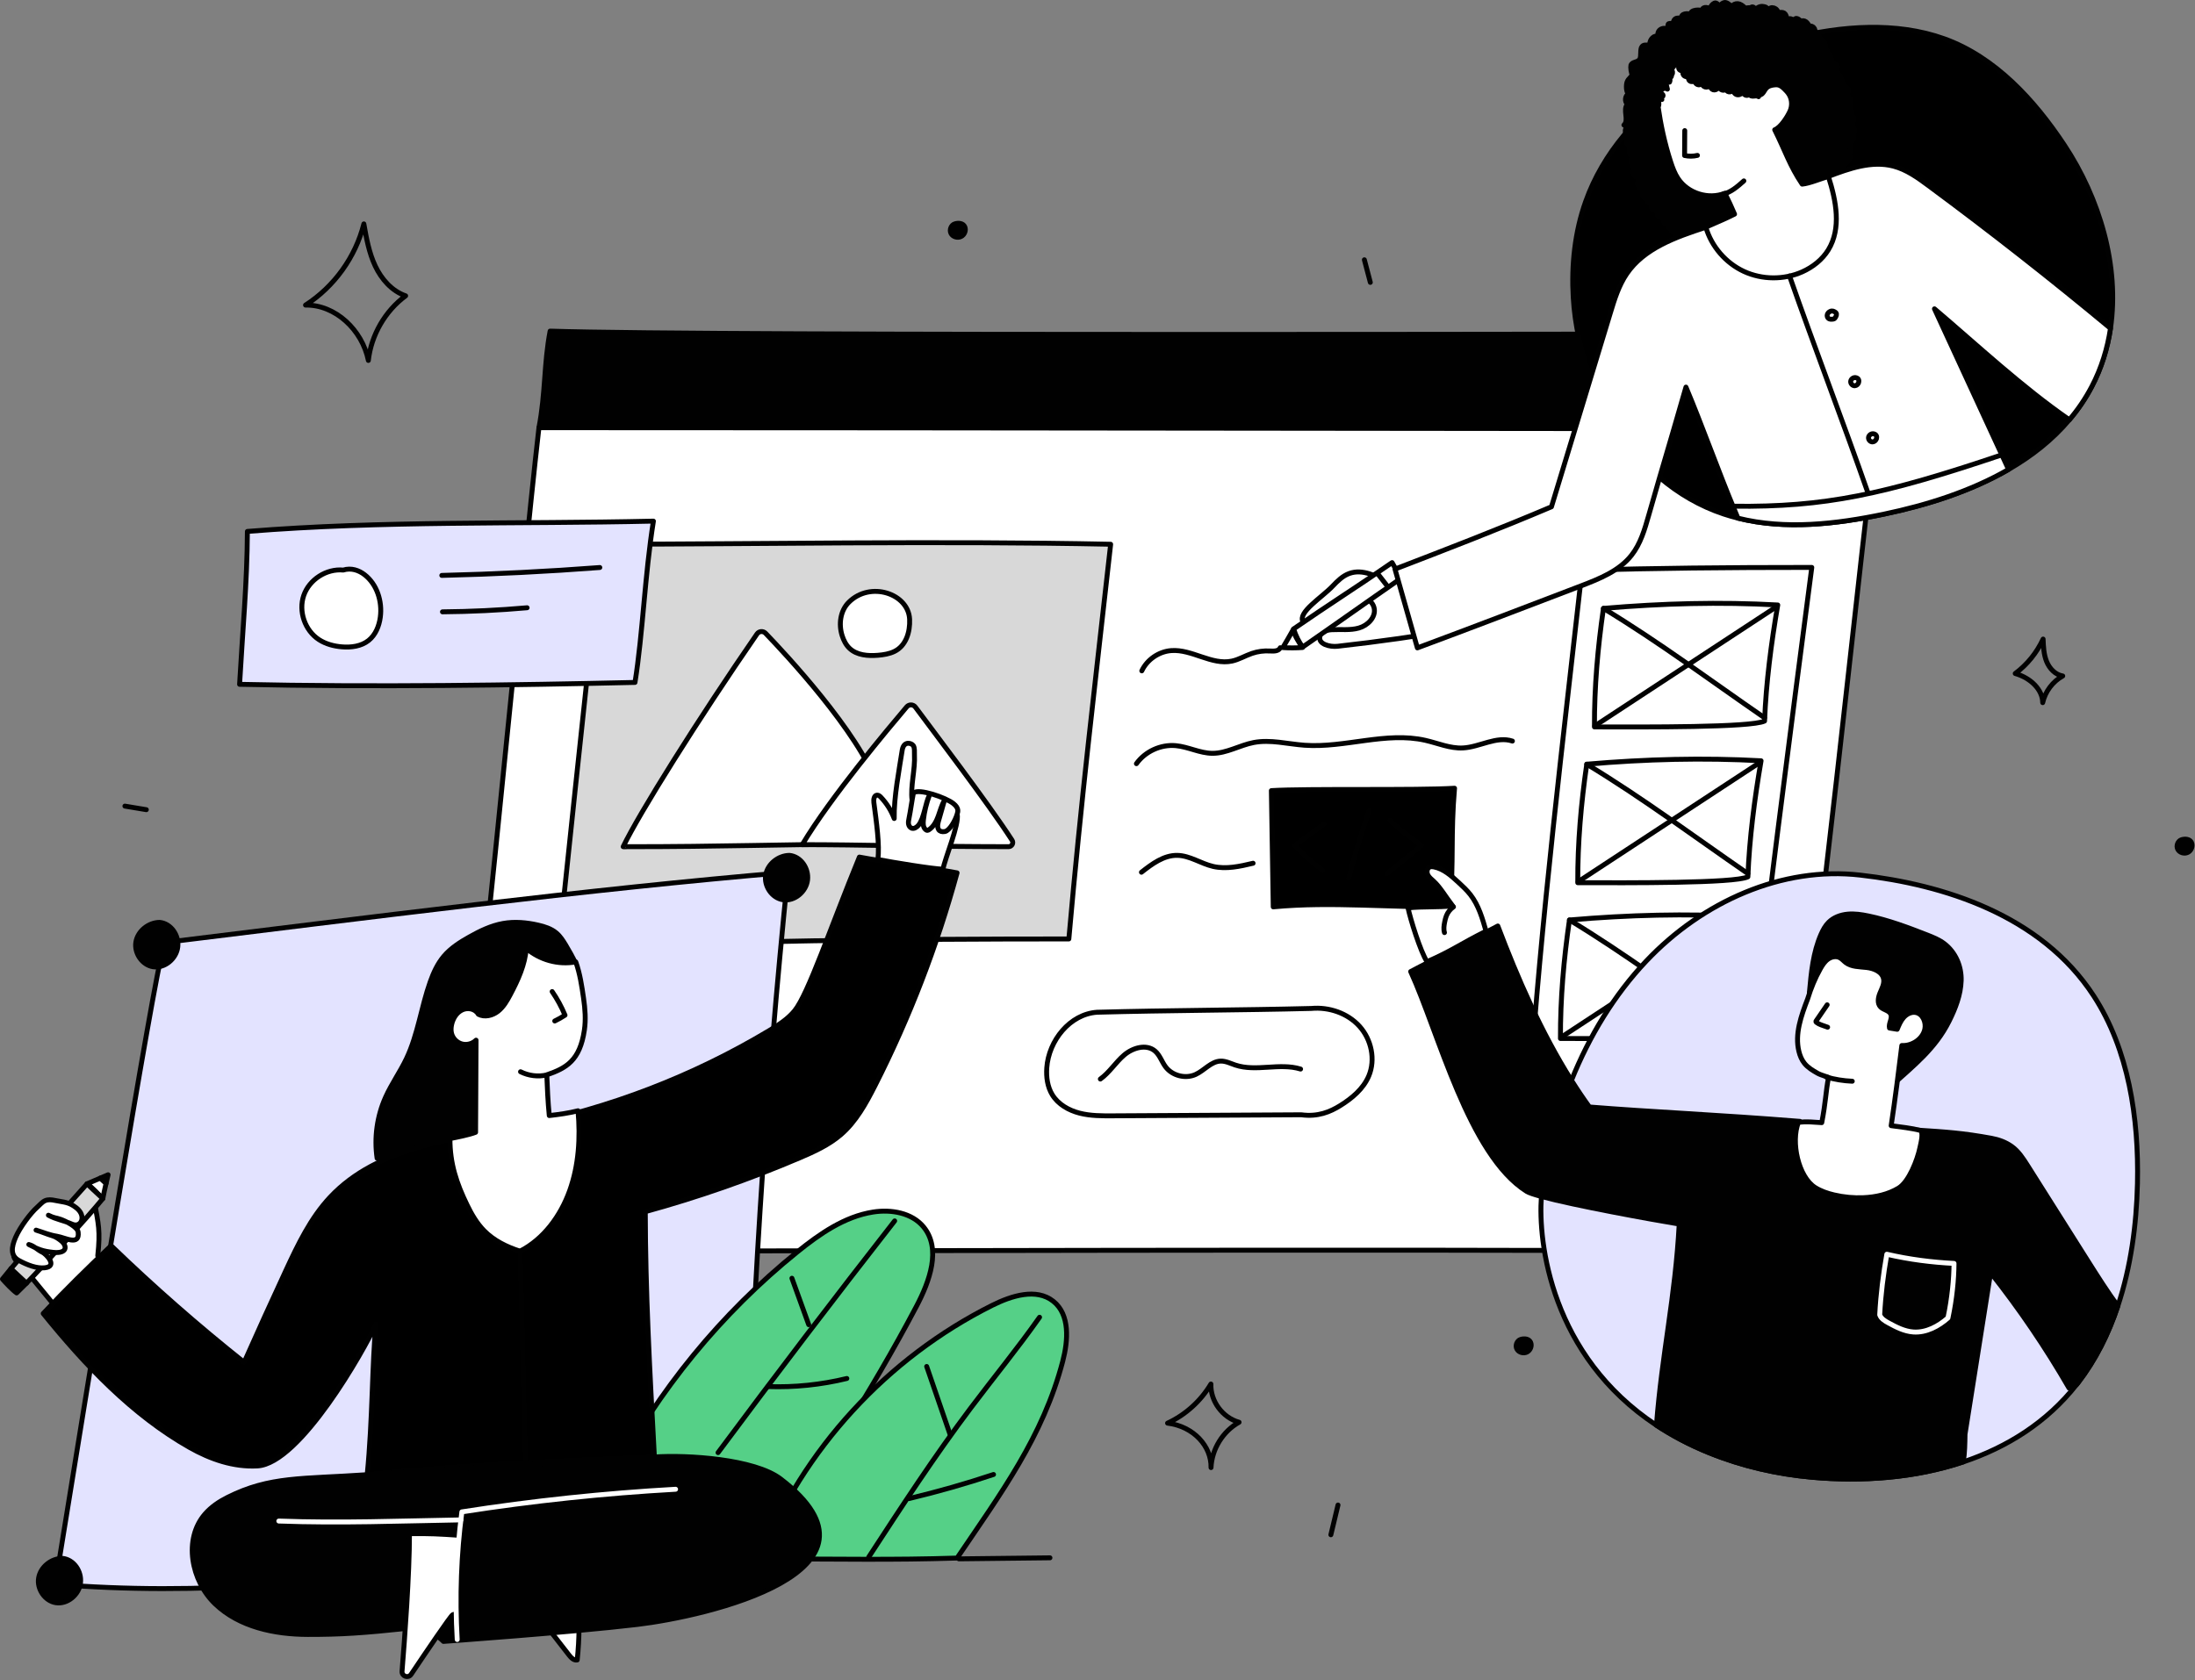 <svg width="670" height="513" viewBox="0 0 670 513" fill="none" xmlns="http://www.w3.org/2000/svg" style="width: 100%; height: 100%;">
<rect x="0" y="0" width="670" height="513" fill="#808080" stroke="none"/>
<g clip-path="url(#clip0_35_2483)">
<path d="M572.632 130.912C455.936 132.066 281.2 129.432 164.505 130.586C166.562 119.847 165.99 111.144 167.914 101.097C218.465 102.734 513.317 101.904 575.961 101.904C574.132 111.456 573.438 118.323 572.632 130.912Z" fill="#010101" stroke="#010101" stroke-width="1.5" stroke-linecap="round" stroke-linejoin="round"></path>
<path d="M164.505 130.587C298.031 130.587 477.2 130.913 572.632 130.913C560.156 239.287 553.993 306.303 541.275 382.02C403.801 381.325 274.82 382.022 137.344 382.02C143.525 345.222 159.135 177.229 164.504 130.588L164.505 130.587Z" fill="white" stroke="#010101" stroke-width="1.5" stroke-linecap="round" stroke-linejoin="round"></path>
<path d="M183.653 166.175C227.121 166.175 287.511 165.089 339.016 166.175C334.119 210.02 329.998 244.179 326.254 286.686C274.266 286.686 222.475 287.235 170.501 289.558C170.794 286.234 179.252 205.573 183.653 166.175Z" fill="#D8D8D8" stroke="#010101" stroke-width="1.5" stroke-linecap="round" stroke-linejoin="round"></path>
<path d="M267.859 239.771C261.993 223.418 239.592 199.492 233.673 193.352C232.928 192.579 231.673 192.682 231.064 193.566C213.039 219.7 195.052 248.448 190.219 258.519C190.183 258.594 191.355 258.52 191.439 258.52C219.938 258.535 240.293 257.789 258.98 257.789C259.724 257.789 260.471 257.574 261.123 257.216C261.837 256.825 262.394 256.197 262.815 255.501C266.299 249.748 269.359 243.953 267.859 239.771Z" fill="white" stroke="#010101" stroke-width="1.5" stroke-linecap="round" stroke-linejoin="round"></path>
<path d="M244.873 257.901C253.49 243.43 271.298 222.291 276.76 215.83C277.471 214.989 278.771 215.029 279.425 215.915C284.327 222.56 301.497 245.056 308.927 256.556C309.474 257.403 308.861 258.52 307.852 258.518C281.254 258.485 262.629 257.9 244.873 257.9V257.901Z" fill="white" stroke="#010101" stroke-width="1.5" stroke-linecap="round" stroke-linejoin="round"></path>
<path d="M259.067 183.905C256.483 186.489 255.944 190.588 257.052 194.071C257.511 195.513 258.21 196.913 259.308 197.955C261.538 200.072 264.935 200.328 267.999 200.073C269.732 199.929 271.486 199.649 273.047 198.883C276.551 197.163 277.829 192.969 277.651 189.069C277.294 181.258 265.67 177.303 259.067 183.906V183.905Z" fill="white" stroke="#010101" stroke-width="1.5" stroke-linecap="round" stroke-linejoin="round"></path>
<path d="M49.77 402.601C43.132 396.167 36.515 389.734 29.841 383.415C30.664 375.736 30.052 373.763 28.805 366.989C28.557 365.642 27.782 364.008 26.414 364.117C24.942 364.233 24.536 366.139 24.225 367.579C23.566 370.633 23.24 371.52 22.378 372.688C17.893 375.145 14.223 377.138 10.828 380.958C9.808 382.105 4.465 381.864 4.21 383.376C3.984 384.719 8.232 388.337 9.089 389.397C17.716 400.072 25.884 409.406 33.424 419.101C36.538 423.105 55.278 407.94 49.769 402.6L49.77 402.601Z" fill="white" stroke="#010101" stroke-width="1.5" stroke-linecap="round" stroke-linejoin="round"></path>
<path d="M32.381 361.31C31.779 360.795 31.194 360.261 30.626 359.708L26.568 361.45C28.572 362.929 29.557 364.222 31.393 365.965C31.607 364.741 32.025 362.855 32.381 361.31Z" fill="white" stroke="#010101" stroke-width="1.5" stroke-linecap="round" stroke-linejoin="round"></path>
<path d="M3.338 387.358C2.45 388.42 1.577 389.48 0.75 390.535C1.528 391.463 3.992 394.054 5.073 394.767C6.082 393.798 7.084 392.799 8.081 391.788C7.345 391.101 6.41 390.227 5.476 389.351L3.338 387.357V387.358Z" fill="#010101" stroke="#010101" stroke-width="1.5" stroke-linecap="round" stroke-linejoin="round"></path>
<path d="M8.085 391.785C12.77 387.039 27.275 371.042 31.394 365.965C29.974 364.72 26.569 361.45 26.569 361.45C22.386 366.283 7.598 382.269 3.342 387.355C3.986 387.957 4.731 388.654 5.477 389.352L8.086 391.785H8.085Z" fill="#D8D8D8" stroke="#010101" stroke-width="1.5" stroke-linecap="round" stroke-linejoin="round"></path>
<path d="M33 358.689L30.626 359.708C31.194 360.261 31.779 360.795 32.381 361.31C32.718 359.847 33 358.689 33 358.689Z" fill="#010101" stroke="#010101" stroke-width="1.5" stroke-linecap="round" stroke-linejoin="round"></path>
<path d="M4.771 377.771C6.103 374.697 9.382 370.312 11.368 368.592C12.124 367.937 12.82 367.027 13.75 366.606C14.683 366.184 15.734 366.305 16.715 366.512C19.588 367.119 20.954 366.938 23.317 368.796C26.523 371.317 24.73 374.931 22.116 373.811C18.833 372.405 17.367 372.438 14.778 371.042C16.677 371.999 16.949 371.735 18.563 372.312C20.177 372.888 23.662 374.631 23.854 376.2C24.382 380.51 19.914 377.88 17.396 377.462C14.883 377.044 13.449 376.335 11.005 375.594C13.057 376.221 14.038 376.724 16.09 377.351C17.004 377.63 17.967 378.288 18.72 378.912C20.563 380.441 20.555 382.842 16.216 382.377C13.223 382.056 11.802 381.564 8.797 379.983C10.594 380.483 11.285 381.578 12.987 382.371C13.984 382.835 17.81 386.647 13.651 387.093C11.217 387.354 8.359 386.267 5.782 384.865C3.112 383.413 3.474 380.763 4.771 377.769V377.771Z" fill="white" stroke="#010101" stroke-width="1.5" stroke-linecap="round" stroke-linejoin="round"></path>
<path d="M227.432 473.283C229.143 404.165 233.526 335.112 240.565 266.332C180.325 271.374 109.516 280.513 50.159 287.782C46.216 302.271 26.769 422.849 16.875 483.72C38.52 485.454 59.128 485.497 86.295 483.794C137.761 481.692 189.045 476.496 227.432 473.283Z" fill="#E3E3FF" stroke="#010101" stroke-width="1.5" stroke-linecap="round" stroke-linejoin="round"></path>
<path d="M175.763 294.172C174.79 292.227 173.74 290.322 172.615 288.461C171.82 287.146 170.969 285.831 169.791 284.844C168.24 283.545 166.242 282.915 164.27 282.463C160.77 281.661 157.117 281.325 153.581 281.952C149.916 282.602 146.509 284.256 143.264 286.08C140.401 287.689 137.572 289.487 135.456 291.998C133.558 294.251 132.317 296.983 131.328 299.758C128.577 307.476 127.589 315.809 124.076 323.211C122.162 327.244 119.535 330.914 117.703 334.985C115.09 340.792 114.177 347.352 115.106 353.652C121.013 353.269 126.92 352.887 132.827 352.504C136.229 352.284 139.68 352.054 142.896 350.924C146.112 349.794 149.119 347.63 150.489 344.509C151.537 342.121 151.543 339.428 151.642 336.823C151.81 332.429 152.294 328.053 152.777 323.683C153.172 320.113 153.59 316.461 155.171 313.236C159.35 304.717 170.428 301.349 175.764 294.173L175.763 294.172Z" fill="#010101" stroke="#010101" stroke-width="1.5" stroke-linecap="round" stroke-linejoin="round"></path>
<path d="M187.107 450.907C200.889 424.495 220.166 400.967 243.351 382.259C250.218 376.718 257.781 371.442 266.498 370.072C272.044 369.2 278.364 370.289 281.923 374.631C287.387 381.296 283.754 391.228 279.737 398.853C265.783 425.34 249.392 450.542 232.319 475.032C224.817 473.441 217.278 471.84 210.12 469.088C202.962 466.336 196.139 462.36 191.027 456.644C188.648 453.983 186.639 450.952 187.108 450.908L187.107 450.907Z" fill="#55D087" stroke="#010101" stroke-width="1.5" stroke-linecap="round" stroke-linejoin="round"></path>
<path d="M292.139 475.718C305.477 455.98 318.349 438.682 324.387 415.638C326.051 409.285 326.634 401.369 321.484 397.294C316.327 393.214 308.769 395.609 302.887 398.547C270.861 414.543 245.006 442.538 231.93 475.978C257.049 475.978 272.057 476.362 292.139 475.718Z" fill="#55D087" stroke="#010101" stroke-width="1.5" stroke-linecap="round" stroke-linejoin="round"></path>
<path d="M290.044 438.116C287.648 431.152 285.253 424.187 282.857 417.223Z" fill="#55D087"></path>
<path d="M290.044 438.116C287.648 431.152 285.253 424.187 282.857 417.223" stroke="#010101" stroke-width="1.5" stroke-linecap="round" stroke-linejoin="round"></path>
<path d="M277.477 457.554C286.176 455.483 294.783 453.029 303.266 450.202Z" fill="#55D087"></path>
<path d="M277.477 457.554C286.176 455.483 294.783 453.029 303.266 450.202" stroke="#010101" stroke-width="1.5" stroke-linecap="round" stroke-linejoin="round"></path>
<path d="M246.853 404.459C245.143 399.734 243.433 395.009 241.724 390.284Z" fill="#55D087"></path>
<path d="M246.853 404.459C245.143 399.734 243.433 395.009 241.724 390.284" stroke="#010101" stroke-width="1.5" stroke-linecap="round" stroke-linejoin="round"></path>
<path d="M234.436 423.362C242.517 423.64 250.634 422.805 258.49 420.891Z" fill="#55D087"></path>
<path d="M234.436 423.362C242.517 423.64 250.634 422.805 258.49 420.891" stroke="#010101" stroke-width="1.5" stroke-linecap="round" stroke-linejoin="round"></path>
<path d="M265.173 475.411C275.213 460.007 285.262 444.589 296.317 429.897C303.284 420.637 310.647 411.671 317.314 402.193" stroke="#010101" stroke-width="1.5" stroke-linecap="round" stroke-linejoin="round"></path>
<path d="M219.173 443.53C236.855 419.725 254.83 396.138 273.091 372.774" stroke="#010101" stroke-width="1.5" stroke-linecap="round" stroke-linejoin="round"></path>
<path d="M33.923 380.341C46.876 392.854 60.432 404.743 74.527 415.953C78.7 406.563 82.95 397.208 87.276 387.888C90.957 379.957 94.788 371.91 100.767 365.53C115.33 349.99 138.658 347.775 159.55 343.644C186.031 338.408 211.596 328.565 234.75 314.689C237.592 312.986 240.452 311.176 242.546 308.609C246.73 303.482 253.531 283.126 262.316 261.692C270.845 263.297 283.609 264.902 292.137 266.507C286.014 288.94 277.604 310.749 267.081 331.486C264.316 336.935 261.304 342.44 256.676 346.43C252.988 349.61 248.476 351.652 243.996 353.561C228.711 360.074 212.987 365.556 196.966 369.957C197.026 394.708 198.238 416.819 199.751 444.861C171.341 445.951 140.361 447.318 112.083 450.261C113.769 433.244 113.55 416.407 114.749 404.3C111.121 412.296 91.559 446.896 78.56 447.596C71.282 447.988 64.23 445.552 57.888 441.961C40.3 432.003 25.909 416.759 13.19 401.051C20.315 393.453 26.136 387.81 33.92 380.341H33.923Z" fill="#000000" stroke="#010101" stroke-width="1.5" stroke-linecap="round" stroke-linejoin="round"></path>
<path d="M533.241 331.68C538.692 283.249 546.715 221.574 553.029 173.248C525.747 173.248 506.137 173.476 482.905 174.083C477.504 222.498 470.089 283.086 466.872 333.307C487.755 333.498 511.895 333.037 533.241 331.681V331.68Z" fill="white" stroke="#010101" stroke-width="1.5" stroke-linecap="round" stroke-linejoin="round"></path>
<path d="M538.614 220.158C534.466 222.162 502.243 221.978 486.688 221.947C486.641 209.779 487.695 197.719 489.435 185.76C507.467 184.208 525.06 183.751 542.642 184.719C540.611 196.566 539.078 208.499 538.614 220.158Z" stroke="#010101" stroke-width="1.5" stroke-linecap="round" stroke-linejoin="round"></path>
<path d="M489.434 185.759C506.811 196.303 521.853 207.625 538.594 219.152" stroke="#010101" stroke-width="1.5" stroke-linecap="round" stroke-linejoin="round"></path>
<path d="M541.701 185.61C523.412 197.611 505.123 209.613 486.834 221.614" stroke="#010101" stroke-width="1.5" stroke-linecap="round" stroke-linejoin="round"></path>
<path d="M533.52 267.727C529.372 269.731 497.149 269.547 481.594 269.516C481.547 257.348 482.601 245.288 484.341 233.329C502.373 231.777 519.966 231.32 537.548 232.288C535.517 244.135 533.984 256.068 533.52 267.727Z" stroke="#010101" stroke-width="1.5" stroke-linecap="round" stroke-linejoin="round"></path>
<path d="M484.341 233.329C501.718 243.873 516.76 255.195 533.501 266.722" stroke="#010101" stroke-width="1.5" stroke-linecap="round" stroke-linejoin="round"></path>
<path d="M536.607 233.179C518.318 245.18 500.029 257.182 481.74 269.183" stroke="#010101" stroke-width="1.5" stroke-linecap="round" stroke-linejoin="round"></path>
<path d="M528.236 315.296C524.088 317.3 491.865 317.116 476.31 317.085C476.263 304.917 477.317 292.857 479.057 280.898C497.089 279.346 514.682 278.889 532.264 279.857C530.233 291.704 528.7 303.637 528.236 315.296Z" stroke="#010101" stroke-width="1.5" stroke-linecap="round" stroke-linejoin="round"></path>
<path d="M479.057 280.898C496.434 291.442 511.476 302.764 528.217 314.291" stroke="#010101" stroke-width="1.5" stroke-linecap="round" stroke-linejoin="round"></path>
<path d="M531.323 280.748C513.034 292.749 494.745 304.751 476.456 316.752" stroke="#010101" stroke-width="1.5" stroke-linecap="round" stroke-linejoin="round"></path>
<path d="M644.202 100.255C643.287 106.4 641.447 112.383 638.52 117.979C636.583 121.692 634.28 125.071 631.644 128.17C626.5 134.282 620.14 139.265 613.092 143.332C601.534 150.015 588.126 154.244 575.116 156.966C560.416 160.044 544.952 161.819 530.479 158.204C529.037 157.838 527.595 157.429 526.175 156.956C518.922 154.556 512.347 150.704 506.579 145.786C497.26 137.844 490.061 127.137 485.541 115.321C482.539 107.498 480.709 99.179 480.214 90.861C479.633 80.961 480.677 70.888 483.991 61.569C489.275 46.686 500.197 34.3 513.186 25.691C526.185 17.082 564.172 1.317 593.443 11.831C608.907 17.373 620.938 30.426 630.128 44.308C640.889 60.568 647.012 81.23 644.204 100.255H644.202Z" fill="#000000" stroke="#010101" stroke-width="1.5" stroke-linecap="round" stroke-linejoin="round"></path>
<path d="M532.685 2.428C533.168 2.535 533.93 2.148 534.307 2.467C534.401 2.102 534.918 2.001 535.244 2.191C535.57 2.381 535.745 2.746 535.901 3.089C536.088 2.362 537.231 1.88 537.977 1.952C539.949 2.142 539.111 2.892 539.816 3.15C540.272 1.627 542.867 2.386 542.755 4.223C542.687 4.097 542.742 3.92 542.87 3.856C545.086 3.43 545.172 4.622 545.517 5.993C546.286 5.393 547.197 5.767 547.479 6.472C547.355 5.978 547.958 5.553 548.46 5.64C548.962 5.727 549.341 6.128 549.682 6.505C550.142 6.187 550.797 6.307 551.248 6.638C551.699 6.969 551.991 7.467 552.271 7.951C552.778 7.862 553.326 8.059 553.66 8.451C553.994 8.843 554.103 9.415 553.935 9.901C553.862 9.784 554.012 9.631 554.149 9.647C554.286 9.663 554.389 9.776 554.476 9.883C555.029 10.562 555.503 11.305 555.885 12.092C556.998 12.688 557.456 13.833 557.144 14.787C557.669 15.015 557.92 15.722 557.657 16.231C558.28 16.227 558.711 16.858 558.901 17.451C559.091 18.044 559.182 18.71 559.621 19.152C560.048 19.582 560.781 19.78 560.914 20.371C561.039 20.926 560.533 21.407 560.068 21.736C560.647 21.781 561.073 22.286 561.383 22.777C562.03 23.799 562.489 24.94 562.729 26.126C563.613 26.439 564.148 26.926 564.223 27.507C564.298 28.088 563.903 28.694 563.341 28.861C564.081 29.248 564.74 29.877 564.951 30.686C565.162 31.495 564.804 32.473 564.03 32.787C564.564 32.977 565.082 33.32 565.299 33.844C565.516 34.368 565.315 35.082 564.782 35.276C565.088 35.379 565.394 35.483 565.7 35.586C565.781 36.588 565.673 37.605 565.384 38.568C565.92 39.189 566.187 39.601 566.141 40C566.095 40.399 565.743 40.74 565.342 40.773C565.798 41.124 566.01 41.764 565.852 42.318C565.694 42.872 565.178 43.305 564.605 43.363C565.209 43.753 565.273 44.751 564.724 45.215C564.938 45.918 564.819 46.715 564.41 47.326C564.715 47.576 564.764 47.941 564.676 48.153C564.287 49.082 563.579 49.873 562.7 50.363C562.807 50.282 562.911 50.473 562.903 50.606C562.846 51.614 562.148 52.486 561.325 53.07C560.881 53.385 560.386 53.645 560.028 54.055C559.464 54.702 559.332 55.608 559.223 56.459C558.106 57.967 557.795 60.189 557.096 62.263C554.905 68.766 548.934 73.454 542.449 75.696C535.964 77.938 528.956 78.07 522.096 77.917C520.208 77.875 518.272 77.803 516.53 77.075C514.788 76.346 513.258 74.813 513.08 72.933C512.431 72.658 511.981 72.397 511.747 71.999C511.513 71.601 511.503 71.08 511.723 70.674C511.378 70.996 510.8 71.03 510.42 70.75C510.04 70.47 509.9 69.909 510.105 69.483C509.802 69.718 509.296 69.607 509.119 69.267C508.942 68.927 509.143 68.449 509.51 68.337C509.091 68.767 508.297 68.5 507.996 67.98C507.695 67.46 507.738 66.818 507.791 66.22C507.302 66.658 506.073 66.337 505.864 65.589C505.655 64.841 506.121 64.076 506.648 63.506C506.327 64.348 505.047 64.608 504.424 63.957C503.801 63.306 504.115 62.039 504.97 61.754C504.313 62.15 503.392 62.037 502.849 61.494C502.972 60.919 503.378 60.411 503.912 60.165C503.336 60.823 502.158 60.802 501.606 60.124C501.054 59.446 501.271 58.289 502.032 57.857C501.184 57.966 500.295 57.443 499.978 56.649C499.661 55.855 499.945 54.864 500.635 54.359C499.819 54.459 498.965 53.969 498.64 53.214C498.315 52.459 498.546 51.502 499.18 50.978C497.808 50.842 497.291 48.64 498.46 47.908C497.209 47.532 496.815 45.607 497.817 44.77C496.402 44.61 495.894 42.335 497.105 41.588C495.961 41.193 495.721 39.356 496.727 38.681C496.38 38.513 496.033 38.345 495.686 38.177C497.332 36.676 495.219 33.45 496.765 31.847C495.829 31.012 495.997 29.267 497.076 28.627C496.314 28.114 496.32 25.849 496.656 24.994C497.102 23.86 497.793 23.827 498.238 22.693C497.869 22.499 497.679 20.367 497.803 19.969C498.191 18.724 499.835 19.181 500.51 18.065C501.072 17.135 500.501 14.974 501.234 14.171C501.967 13.368 502.718 14.109 503.597 13.47C503.479 12.084 505.032 10.478 506.106 11.223C505.438 8.415 508.98 8.062 509.208 9.374C509.322 8.865 508.86 7.387 509.355 7.221C509.85 7.056 510.428 7.168 510.826 7.507C510.594 6.892 510.826 6.135 511.362 5.756C511.898 5.377 512.689 5.41 513.192 5.832C513.038 5.317 513.277 4.711 513.742 4.44C514.207 4.169 515.464 3.952 515.959 4.597C515.815 2.656 519.349 2.994 519.479 3.263C519.441 2.752 519.947 2.333 520.456 2.276C520.965 2.219 521.463 2.422 521.933 2.624C522.173 1.933 522.61 1.269 523.273 0.962C523.936 0.655 524.539 1.431 524.904 2.064C525.118 1.414 525.698 0.899 526.368 0.763C527.038 0.627 528.079 1.487 528.53 2.001C528.96 1.4 529.718 1.051 530.454 1.115C531.19 1.179 531.877 1.653 532.685 2.426V2.428Z" fill="#010101" stroke="#010101" stroke-width="1.5" stroke-linecap="round" stroke-linejoin="round"></path>
<path d="M445.222 170.088C438.253 172.78 431.228 175.474 424.123 178.168C420.375 175.924 415.953 173.602 411.85 175.1C409.839 175.834 408.256 177.395 406.786 178.951C403.544 182.383 396.069 186.951 397.723 189.822C399.424 191.126 403.133 188.154 405.382 186.4C407.632 184.646 409.911 182.71 412.705 182.133C415.499 181.556 418.946 182.965 419.465 185.77C419.971 188.504 417.459 190.992 414.785 191.754C412.111 192.516 409.262 192.115 406.486 192.271C405.011 192.354 403.243 192.853 402.881 194.285C402.282 196.66 405.856 197.596 408.291 197.325C420.865 195.926 433.397 194.141 445.862 191.977C466.638 188.369 462.18 163.537 445.221 170.089L445.222 170.088Z" fill="white" stroke="#010101" stroke-width="1.5" stroke-linecap="round" stroke-linejoin="round"></path>
<path d="M394.869 192.022C404.886 185.07 414.902 178.73 424.919 171.777C425.824 173.377 426.728 174.977 427.633 176.577C417.529 183.571 407.73 190.565 397.626 197.559C396.56 196.179 395.451 193.985 394.869 192.021V192.022Z" fill="white" stroke="#010101" stroke-width="1.5" stroke-linecap="round" stroke-linejoin="round"></path>
<path d="M394.775 192.181C393.73 194.043 392.662 195.892 391.57 197.727C393.567 197.858 395.572 197.85 397.568 197.705C396.34 195.902 395.113 194.099 394.775 192.181Z" stroke="#010101" stroke-width="1.5" stroke-linecap="round" stroke-linejoin="round"></path>
<path d="M420.626 175.298C421.509 176.432 422.391 177.567 423.274 178.701Z" fill="white"></path>
<path d="M420.626 175.298C421.509 176.432 422.391 177.567 423.274 178.701" stroke="#010101" stroke-width="1.5" stroke-linecap="round" stroke-linejoin="round"></path>
<path d="M506.106 32.523C506.551 32.16 506.278 31.458 506.266 30.884C506.254 30.31 507.208 29.815 507.27 30.386C506.55 30.312 505.922 29.474 506.281 28.845C506.64 28.216 507.909 28.699 507.605 29.356C506.989 29.03 506.754 28.145 507.127 27.556C507.499 26.967 508.399 26.8 508.958 27.216C508.782 26.506 508.605 25.797 508.429 25.087C508.82 25.084 509.211 25.082 509.602 25.079C509.963 24.381 509.653 23.416 508.952 23.06C508.656 23.636 509.824 24.033 510.125 23.46C510.426 22.887 509.939 22.176 509.345 21.917C508.826 22.03 508.846 22.918 509.341 23.11C509.836 23.303 510.412 22.87 510.51 22.348C510.608 21.826 510.338 21.295 509.966 20.916C510.864 20.79 511.45 19.655 511.033 18.85C511.224 19.27 512.025 18.882 511.814 18.472C512.136 18.9 512.458 19.327 512.78 19.755C512.325 20.102 512.256 20.852 512.64 21.276C513.024 21.7 513.777 21.706 514.167 21.287C513.664 21.639 513.524 22.415 513.873 22.92C514.222 23.425 514.996 23.571 515.504 23.227C515.209 23.711 515.354 24.413 515.816 24.741C516.278 25.07 516.988 24.976 517.349 24.539C517.243 25.269 517.968 25.994 518.698 25.888C519.428 25.782 519.916 24.879 519.605 24.21C519.064 25.024 519.547 26.308 520.491 26.562C521.435 26.817 522.498 25.951 522.44 24.975C521.65 25.628 521.97 27.146 522.957 27.425C523.944 27.704 525.01 26.577 524.679 25.607C524.357 26.47 525.086 27.542 526.006 27.561C526.926 27.58 527.698 26.538 527.412 25.663C526.597 26.08 526.556 27.45 527.344 27.915C528.133 28.38 529.312 27.681 529.282 26.765C528.873 27.477 529.211 28.51 529.962 28.842C530.713 29.174 531.704 28.729 531.955 27.946C531.983 28.547 532.509 29.083 533.109 29.124C533.709 29.165 534.302 28.704 534.411 28.113C533.969 28.137 533.895 28.846 534.236 29.129C534.577 29.412 535.07 29.379 535.51 29.33C535.95 29.281 536.442 29.246 536.786 29.525C536.833 28.944 536.88 28.364 536.926 27.783C536.871 28.211 537.064 28.662 537.179 29.002C538.19 28.845 538.504 27.556 539.228 26.833C539.756 26.306 540.515 26.086 541.252 25.967C541.816 25.876 542.405 25.833 542.952 25.997C543.588 26.188 544.109 26.638 544.59 27.095C545.166 27.642 545.72 28.225 546.124 28.908C547.015 30.414 547.084 32.357 546.366 33.952C545.648 35.547 543.571 38.915 541.709 39.627C544.823 45.821 546.281 50.577 550.091 56.219C552.457 55.989 555.622 54.569 558.72 53.693C562.086 56.237 565.206 59.407 566.491 63.426C567.898 67.827 566.911 72.654 565.22 76.954C564.291 79.317 563.127 81.634 561.382 83.478C559.521 85.444 557.092 86.776 554.614 87.867C547.43 91.03 539.471 92.414 531.641 91.86C529.026 91.675 526.367 91.258 524.058 90.018C521.224 88.495 519.106 85.779 518.087 82.727C517.067 79.675 517.107 76.318 517.956 73.215C518.224 72.237 518.585 71.254 519.261 70.497C520.029 69.638 521.122 69.156 522.179 68.7C524.613 67.649 527.047 66.598 529.452 65.38C528.587 63.323 527.643 61.299 526.508 59.004C521.495 60.998 515.214 59.037 512.225 54.545C511.183 52.979 510.529 51.191 509.946 49.403C508.119 43.801 506.899 38.002 506.106 32.518V32.523Z" fill="white" stroke="#010101" stroke-width="1.5" stroke-linecap="round" stroke-linejoin="round"></path>
<path d="M644.202 100.255C643.287 106.4 641.447 112.383 638.52 117.979C636.583 121.692 634.28 125.071 631.644 128.17C617.202 118.205 603.321 105.206 590.472 94.294C597.542 109.629 605.914 127.729 613.092 143.333C601.534 150.016 588.126 154.245 575.116 156.967C560.416 160.045 544.952 161.82 530.479 158.205C530.145 157.387 529.79 156.526 529.414 155.622C524.798 144.678 519.245 129.139 514.617 118.195C512.174 126.836 509.29 136.521 506.578 145.787C505.416 149.758 504.286 153.664 503.242 157.366C502.026 161.649 500.756 166.05 497.991 169.548C494.225 174.326 488.263 176.704 482.592 178.878C465.665 185.356 448.748 191.835 432.638 197.818C430.357 189.801 428.086 181.784 425.805 173.767C441.473 167.73 457.152 161.704 473.563 154.741C477.555 141.602 481.548 128.462 485.54 115.323C487.531 108.759 489.522 102.205 491.512 95.652C492.782 91.466 494.084 87.205 496.548 83.589C501.821 75.863 511.312 72.44 520.696 69.395C522.418 75.271 526.765 80.307 532.318 82.879C537.86 85.44 544.521 85.494 550.106 83.008C553.334 81.566 556.24 79.285 558.091 76.261C562.073 69.74 560.501 61.378 558.091 53.867C564.462 51.446 571.338 49.003 577.935 50.725C581.938 51.769 585.393 54.265 588.718 56.73C607.625 70.709 626.124 85.226 644.203 100.259L644.202 100.255Z" fill="white" stroke="#010101" stroke-width="1.5" stroke-linecap="round" stroke-linejoin="round"></path>
<path d="M546.235 84.276C553.714 105.644 562.714 129.174 570.192 150.542" stroke="#010101" stroke-width="1.5" stroke-linecap="round" stroke-linejoin="round"></path>
<path d="M529.19 154.568C556.983 154.885 575.037 151.025 611.042 138.874" stroke="#010101" stroke-width="1.5" stroke-linecap="round" stroke-linejoin="round"></path>
<path d="M514.25 39.878C514.234 42.412 514.217 44.947 514.201 47.481C515.489 47.767 516.842 47.753 518.124 47.443" stroke="#010101" stroke-width="1.5" stroke-linecap="round" stroke-linejoin="round"></path>
<path d="M525.806 59.341C528.323 58.741 530.364 56.957 532.293 55.232" stroke="#010101" stroke-width="1.5" stroke-linecap="round" stroke-linejoin="round"></path>
<path d="M558.618 95.095C558.216 95.283 557.875 95.63 557.76 96.059C557.645 96.488 557.786 96.991 558.147 97.25C558.504 97.506 558.984 97.489 559.42 97.441C559.59 97.423 559.766 97.399 559.908 97.305C560.037 97.22 560.123 97.085 560.205 96.954C560.339 96.739 560.471 96.518 560.533 96.273C560.595 96.028 560.581 95.751 560.437 95.543C560.345 95.41 560.207 95.314 560.062 95.24C559.748 95.08 559.32 94.768 558.618 95.095Z" stroke="#010101" stroke-width="1.5" stroke-linecap="round" stroke-linejoin="round"></path>
<path d="M571.833 132.444C571.144 132.347 570.419 132.886 570.346 133.579C570.273 134.271 570.901 134.962 571.596 134.926C572.144 134.897 572.622 134.459 572.776 133.933C572.93 133.407 572.851 132.589 571.834 132.445L571.833 132.444Z" stroke="#010101" stroke-width="1.5" stroke-linecap="round" stroke-linejoin="round"></path>
<path d="M566.391 115.297C565.702 115.2 564.977 115.739 564.904 116.432C564.831 117.125 565.459 117.815 566.154 117.779C566.702 117.75 567.18 117.312 567.334 116.786C567.488 116.26 567.409 115.442 566.392 115.298L566.391 115.297Z" stroke="#010101" stroke-width="1.5" stroke-linecap="round" stroke-linejoin="round"></path>
<path d="M145.309 317.596C144.2 318.702 142.481 319.154 140.971 318.738C139.461 318.321 138.218 317.052 137.833 315.533C137.605 314.635 137.663 313.684 137.865 312.781C138.273 310.954 139.354 309.194 141.039 308.378C142.724 307.562 145.023 307.943 146.017 309.691C147.908 310.701 150.34 310.098 152.023 308.77C153.706 307.442 154.794 305.517 155.796 303.621C158.13 299.206 160.267 294.539 160.631 289.558C164.714 293.047 170.318 294.688 175.751 293.696C177.032 297.271 177.584 301.059 178.13 304.818C178.597 308.038 178.851 311.302 178.375 314.521C176.997 323.85 172.849 326.122 166.899 328.184C167.068 332.27 167.238 336.357 167.658 340.612C170.667 340.281 173.666 339.852 176.431 339.148C177.176 347.351 176.668 355.776 173.891 363.53C171.114 371.284 165.925 378.336 158.735 382.019C154.68 380.731 150.739 378.794 147.757 375.758C145.567 373.528 143.97 370.787 142.602 367.977C139.386 361.372 137.311 355.289 137.345 347.643C139.417 347.246 143.118 346.523 145.169 345.729C145.169 337.153 145.309 328.672 145.309 317.595V317.596Z" fill="white" stroke="#010101" stroke-width="1.5" stroke-linecap="round" stroke-linejoin="round"></path>
<path d="M158.887 327.234C161.34 328.476 164.232 328.829 166.913 328.213" stroke="#010101" stroke-width="1.5" stroke-linecap="round" stroke-linejoin="round"></path>
<path d="M168.539 302.751C170.092 305.012 171.41 307.436 172.464 309.968C171.461 310.629 170.412 311.222 169.328 311.741" stroke="#010101" stroke-width="1.5" stroke-linecap="round" stroke-linejoin="round"></path>
<path d="M158.735 382.019C159.483 403.737 159.698 424.895 160.446 446.613" stroke="#010101" stroke-width="1.5" stroke-linecap="round" stroke-linejoin="round"></path>
<path d="M166.134 495.628C168.649 498.863 171.165 502.098 173.68 505.333C174.313 506.147 175.179 507.052 176.187 506.835C176.869 500.44 176.926 493.979 176.356 487.573C171.775 489.009 167.482 491.357 166.134 495.628Z" fill="white" stroke="#010101" stroke-width="1.5" stroke-linecap="round" stroke-linejoin="round"></path>
<path d="M112.086 450.261C92.246 451.633 82.424 450.681 69.466 457.185C66.903 458.472 64.468 460.097 62.587 462.262C55.916 469.938 58.33 482.693 65.678 489.724C73.026 496.755 83.777 499.026 93.947 499.045C104.117 499.064 110.92 498.596 124.386 497.168C131.053 496.461 135.352 501.17 135.352 501.17C135.352 501.17 173.698 498.451 194.437 496.003C215.524 493.514 275.343 479.883 238.288 451.564C230.31 445.467 209.77 444.169 199.753 444.861C182.213 446.074 146.415 447.886 112.086 450.261Z" fill="#010101" stroke="#010101" stroke-width="1.5" stroke-linecap="round" stroke-linejoin="round"></path>
<path d="M140.17 468.772C133.856 468.347 131.312 468.196 124.985 468.278C124.985 480.803 123.514 500.53 122.719 510.271C122.592 511.828 124.614 512.534 125.485 511.237C129.951 504.584 137.495 493.434 138.165 493.041C138.792 492.673 140.295 493.063 140.222 492.339C139.53 485.474 140.171 478.187 140.171 468.771L140.17 468.772Z" fill="white" stroke="#010101" stroke-width="1.5" stroke-linecap="round" stroke-linejoin="round"></path>
<path d="M85.105 464.418C103.968 465.113 121.806 464.391 140.679 464.066" stroke="white" stroke-width="1.5" stroke-linecap="round" stroke-linejoin="round"></path>
<path d="M206.219 454.711C184.377 455.935 162.596 458.242 140.983 461.62C139.286 474.525 138.808 487.591 139.559 500.586" stroke="white" stroke-width="1.5" stroke-linecap="round" stroke-linejoin="round"></path>
<path d="M267.943 262.427C268.566 258.152 267.492 250.829 266.733 245.009C266.614 244.094 266.81 242.815 267.732 242.776C268.198 242.756 268.588 243.107 268.908 243.445C270.667 245.304 272.05 247.518 272.949 249.915C272.8 243.519 274.452 235.156 275.424 228.833C275.984 226.157 278.235 226.882 278.753 227.625C279.271 228.368 279.077 229.514 279.127 230.419C279.38 235.043 277.854 239.957 278.405 244.336C283.111 244.44 291.434 245.496 292.166 248.559C292.897 251.618 288.346 262.275 287.853 265.381C285.067 265.381 272.03 263.23 267.943 262.427Z" fill="white" stroke="#010101" stroke-width="1.5" stroke-linecap="round" stroke-linejoin="round"></path>
<path d="M278.813 242.101C278.311 244.546 277.959 247.451 277.457 249.896C277.345 250.444 277.232 251.005 277.315 251.558C277.398 252.111 277.721 252.662 278.243 252.861C279.002 253.149 279.827 252.607 280.348 251.984C282.072 249.919 282.463 245.201 283.688 242.806C282.774 245.235 282.158 247.777 281.86 250.356C281.742 251.377 281.729 252.556 282.48 253.257C282.654 253.419 282.88 253.55 283.117 253.527C283.28 253.511 283.427 253.426 283.564 253.335C284.983 252.393 285.809 250.786 286.393 249.186C286.977 247.586 287.388 245.904 288.255 244.439C287.644 246.58 287.033 248.721 286.421 250.863C285.809 253.005 286.575 254.215 288.412 253.891C289.834 253.64 291.605 250.526 292.167 248.561C292.38 247.815 292.791 246.781 291.024 245.358C288.75 243.527 280.472 240.649 278.814 242.102L278.813 242.101Z" fill="white" stroke="#010101" stroke-width="1.5" stroke-linecap="round" stroke-linejoin="round"></path>
<path d="M348.519 204.832C350.142 201.391 353.694 198.942 357.487 198.647C363.81 198.155 369.837 203.173 376.039 201.845C378.173 201.388 380.077 200.21 382.142 199.505C383.89 198.908 385.756 198.656 387.6 198.766C388.789 198.837 390.32 198.868 390.775 197.767" stroke="#010101" stroke-width="1.5" stroke-linecap="round" stroke-linejoin="round"></path>
<path d="M346.879 233.172C349.559 229.422 354.299 227.25 358.89 227.669C362.686 228.016 366.239 229.982 370.051 230.008C374.414 230.038 378.377 227.541 382.661 226.716C387.774 225.731 393.002 227.17 398.195 227.543C410.53 228.43 423.042 223.299 435.098 226.051C438.905 226.92 442.628 228.57 446.528 228.373C451.677 228.113 456.754 224.652 461.649 226.272" stroke="#010101" stroke-width="1.5" stroke-linecap="round" stroke-linejoin="round"></path>
<path d="M348.414 266.32C351.649 263.772 355.244 261.096 359.362 261.167C363.197 261.234 366.563 263.687 370.3 264.549C374.311 265.474 378.489 264.521 382.494 263.571" stroke="#010101" stroke-width="1.5" stroke-linecap="round" stroke-linejoin="round"></path>
<path d="M397.178 340.373C378.043 340.48 358.909 340.587 339.774 340.694C336.34 340.713 332.862 340.727 329.536 339.875C326.21 339.023 322.997 337.192 321.201 334.265C319.712 331.838 319.319 328.871 319.517 326.031C320.098 317.724 326.575 309.624 334.883 309.066C356.751 308.468 378.493 308.454 400.248 307.908C405.649 307.407 411.33 309.331 414.966 313.355C418.602 317.38 419.915 323.506 417.811 328.506C416.161 332.428 412.721 335.315 409.107 337.562C406.035 339.472 402.293 341.073 397.176 340.372L397.178 340.373Z" stroke="#010101" stroke-width="1.5" stroke-linecap="round" stroke-linejoin="round"></path>
<path d="M335.87 329.464C338.669 327.449 340.518 324.37 343.143 322.133C345.767 319.896 349.933 318.676 352.558 320.912C354.036 322.171 354.612 324.18 355.778 325.732C357.824 328.457 361.845 329.481 364.945 328.065C367.616 326.845 369.681 324.052 372.617 323.982C374.166 323.946 375.604 324.705 377.074 325.196C383.421 327.314 390.593 324.436 396.986 326.413" stroke="#010101" stroke-width="1.5" stroke-linecap="round" stroke-linejoin="round"></path>
<path d="M93.26 93.153C102.025 87.519 108.527 78.466 111.065 68.36C111.841 72.745 112.636 77.189 114.536 81.216C116.437 85.243 119.61 88.871 123.819 90.324C117.539 94.967 113.313 102.291 112.435 110.052C110.559 100.708 102.32 92.999 93.26 93.153Z" stroke="#010101" stroke-width="1.5" stroke-linecap="round" stroke-linejoin="round"></path>
<path d="M615.125 205.645C618.781 202.923 621.738 199.269 623.636 195.125C623.727 197.438 623.83 199.804 624.693 201.952C625.557 204.1 627.345 206.023 629.63 206.393C626.57 208.089 624.287 211.128 623.511 214.539C623.474 210.593 619.896 207.022 615.125 205.645Z" stroke="#010101" stroke-width="1.5" stroke-linecap="round" stroke-linejoin="round"></path>
<path d="M356.385 434.525C361.859 431.988 366.537 427.765 369.618 422.578C369.431 427.79 373.184 432.885 378.217 434.251C373.265 437.009 369.908 442.435 369.652 448.098C369.809 441.635 364.401 435.523 356.385 434.525Z" stroke="#010101" stroke-width="1.5" stroke-linecap="round" stroke-linejoin="round"></path>
<path d="M38.124 246.131C40.305 246.494 42.485 246.858 44.666 247.221" stroke="#010101" stroke-width="1.5" stroke-linecap="round" stroke-linejoin="round"></path>
<path d="M416.458 79.316C417.064 81.618 417.669 83.919 418.275 86.221" stroke="#010101" stroke-width="1.5" stroke-linecap="round" stroke-linejoin="round"></path>
<path d="M408.411 459.523C407.684 462.552 406.957 465.58 406.23 468.609" stroke="#010101" stroke-width="1.5" stroke-linecap="round" stroke-linejoin="round"></path>
<path d="M291.433 68.353C290.296 68.71 289.73 70.215 290.281 71.272C290.832 72.329 292.3 72.748 293.366 72.217C294.424 71.69 294.975 70.28 294.47 69.211C293.965 68.142 292.573 67.995 291.432 68.353H291.433Z" fill="#010101" stroke="#010101" stroke-width="1.5" stroke-linecap="round" stroke-linejoin="round"></path>
<path d="M665.886 256.392C664.749 256.749 664.183 258.254 664.734 259.311C665.285 260.368 666.753 260.787 667.819 260.256C668.877 259.729 669.428 258.319 668.923 257.25C668.418 256.181 667.027 256.034 665.886 256.392Z" fill="#010101" stroke="#010101" stroke-width="1.5" stroke-linecap="round" stroke-linejoin="round"></path>
<path d="M464.155 408.966C463.018 409.323 462.452 410.828 463.003 411.885C463.554 412.942 465.022 413.361 466.088 412.83C467.146 412.303 467.697 410.893 467.192 409.824C466.687 408.755 465.295 408.608 464.154 408.966H464.155Z" fill="#010101" stroke="#010101" stroke-width="1.5" stroke-linecap="round" stroke-linejoin="round"></path>
<path d="M48.737 281.626C45.328 281.653 42.042 284.261 41.476 287.623C40.911 290.985 43.357 294.64 46.724 295.176C50.282 295.742 53.861 292.702 54.264 289.122C54.667 285.541 52.19 281.966 48.737 281.627V281.626Z" fill="#010101" stroke="#010101" stroke-width="1.5" stroke-linecap="round" stroke-linejoin="round"></path>
<path d="M19.047 475.804C15.638 475.831 12.352 478.439 11.786 481.801C11.221 485.163 13.667 488.818 17.034 489.354C20.592 489.92 24.171 486.88 24.574 483.3C24.977 479.719 22.5 476.144 19.047 475.805V475.804Z" fill="#010101" stroke="#010101" stroke-width="1.5" stroke-linecap="round" stroke-linejoin="round"></path>
<path d="M240.979 261.166C237.57 261.193 234.284 263.801 233.718 267.163C233.153 270.525 235.599 274.18 238.966 274.716C242.524 275.282 246.103 272.242 246.506 268.662C246.909 265.081 244.432 261.506 240.979 261.167V261.166Z" fill="#010101" stroke="#010101" stroke-width="1.5" stroke-linecap="round" stroke-linejoin="round"></path>
<path d="M652.434 361.343C652.154 373.998 650.4 386.901 646.451 398.749C643.621 407.272 639.65 415.246 634.291 422.208C634.151 422.391 634 422.585 633.839 422.768C624.746 434.326 612.639 441.891 599.285 446.357C584.607 451.275 568.422 452.437 553.098 451.049C542.401 450.081 531.845 447.681 521.751 443.602C515.703 441.159 510.355 438.308 505.609 435.176C473.39 413.901 469.441 379.293 470.495 365.325C470.57 364.314 470.678 363.409 470.796 362.624C472.518 351.389 475.477 340.295 479.674 329.856C485.141 316.275 492.717 303.792 502.455 293.483C519.684 275.254 543.993 264.46 567.829 267.194C593.096 270.078 622.969 279.29 639.1 304.105C649.711 320.441 652.885 341.317 652.433 361.344L652.434 361.343Z" fill="#E3E3FF" stroke="#010101" stroke-width="1.5" stroke-linecap="round" stroke-linejoin="round"></path>
<path d="M646.451 398.749C643.621 407.272 639.65 415.246 634.291 422.208C634.151 422.391 634 422.585 633.839 422.768C633.075 423.123 632.311 423.468 631.547 423.812C624.445 411.501 616.438 399.707 607.614 388.558C605.01 405.012 602.405 421.466 599.801 437.909C599.758 440.696 599.726 443.591 599.284 446.357C584.606 451.275 568.421 452.437 553.097 451.049C542.4 450.081 531.844 447.681 521.75 443.602C515.702 441.159 510.354 438.308 505.608 435.176C507.276 413.374 511.398 395.855 512.56 373.741C503.887 372.31 480.632 368.081 470.495 365.326C468.257 364.723 466.664 364.185 465.997 363.766C448.284 352.639 439.148 315.276 430.593 296.638C439.46 292 448.327 287.373 457.195 282.735C463.221 298.662 470.453 315.244 479.675 329.858C481.418 332.645 483.248 335.368 485.152 337.993C504.016 339.521 524.581 340.382 549.396 342.384C549.923 348.992 555.196 359.484 564.096 360.592C578.806 362.421 583.24 354.006 585.252 345.053C593.969 345.623 599.112 345.935 607.894 347.55C610.079 347.948 612.22 348.734 614.028 350.014C616.137 351.51 617.568 353.759 618.946 355.933C625.08 365.65 631.224 375.368 637.358 385.085C640.285 389.701 643.212 394.35 646.451 398.752V398.749Z" fill="#010101" stroke="#010101" stroke-width="1.5" stroke-linecap="round" stroke-linejoin="round"></path>
<path d="M596.442 385.759C589.65 385.409 582.883 384.571 575.932 382.953C574.865 389.048 574.077 395.191 573.761 401.46C574.168 402.614 575.317 403.309 576.39 403.897C578.784 405.211 581.295 406.498 584.019 406.694C587.994 406.98 591.752 404.904 594.59 402.405C595.844 396.535 596.419 390.52 596.442 385.758V385.759Z" stroke="white" stroke-width="1.5" stroke-linecap="round" stroke-linejoin="round"></path>
<path d="M388.072 241.4C388.262 253.23 388.452 265.06 388.642 276.891C406.575 275.192 424.572 277.192 442.582 276.838C443.792 262.801 442.747 255.024 443.985 240.671C432.588 241.387 398.755 240.729 388.072 241.4Z" fill="#000000" stroke="#010101" stroke-width="1.5" stroke-linecap="round" stroke-linejoin="round"></path>
<path d="M453.601 284.314C452.494 280.417 451.334 276.415 448.854 273.212C447.781 271.826 446.488 270.629 445.202 269.439C443.001 267.403 440.642 265.283 437.702 264.694C437.262 264.606 436.788 264.558 436.381 264.745C435.571 265.119 435.42 266.273 435.804 267.078C436.188 267.883 436.934 268.442 437.593 269.044C439.627 270.898 441.361 273.944 443.418 276.587C438.874 277.071 434.331 276.718 429.787 277.202C430.448 280.436 433.55 290.538 435.592 293.636C443.344 290.233 445.58 288.336 453.602 284.313L453.601 284.314Z" fill="white" stroke="#010101" stroke-width="1.5" stroke-linecap="round" stroke-linejoin="round"></path>
<path d="M552.308 302.961C552.851 296.945 553.425 290.807 555.851 285.276C556.442 283.928 557.156 282.605 558.205 281.574C559.727 280.078 561.856 279.313 563.981 279.114C566.106 278.915 568.245 279.24 570.334 279.675C576.458 280.949 582.341 283.163 588.166 285.441C590.019 286.166 591.896 286.913 593.476 288.123C596.925 290.763 598.763 295.065 598.63 299.407C598.497 303.748 596.875 307.908 594.938 311.795C590.769 320.161 584.206 325.288 577.274 331.558C573.971 327.094 572.994 319.655 568.871 312.9C565.722 307.742 561.24 303.202 552.308 302.962V302.961Z" fill="#010101" stroke="#010101" stroke-width="1.5" stroke-linecap="round" stroke-linejoin="round"></path>
<path d="M443.656 276.89C442.693 277.563 441.931 278.521 441.492 279.611C441.244 280.227 441.098 280.878 440.969 281.53C440.758 282.594 440.592 283.713 440.91 284.75" stroke="#010101" stroke-width="1.5" stroke-linecap="round" stroke-linejoin="round"></path>
<path d="M558.131 329.007C557.272 333.427 557.313 336.388 556.072 342.777C553.257 342.625 551.76 342.37 548.956 342.662C546.575 348.656 548.909 359.362 554.083 362.602C555.826 363.694 557.803 364.363 559.805 364.836C562.759 365.533 565.809 365.82 568.841 365.685C572.562 365.519 576.319 364.691 579.505 362.762C582.691 360.833 585.258 354.132 586.016 350.485C586.301 349.112 587.329 345.452 585.972 345.1C583.732 344.518 580.009 344.053 577.258 343.701C578.512 335.335 579.512 327.278 580.511 319.222C583.605 319.403 586.837 317.269 587.517 314.3C588.004 312.171 586.896 309.525 584.745 309.143C583.385 308.902 581.998 309.624 581.079 310.655C580.16 311.686 579.62 312.991 579.097 314.27C578.312 314.142 577.527 314.014 576.743 313.886C576.392 312.489 577.724 310.979 577.13 309.667C576.596 308.487 574.924 308.38 574.017 307.456C572.96 306.379 573.264 304.588 573.844 303.195C574.424 301.802 575.227 300.359 574.936 298.878C574.507 296.695 571.977 295.661 569.767 295.407C567.557 295.153 565.132 295.239 563.367 293.884C562.731 293.396 562.216 292.739 561.498 292.383C560.369 291.822 558.955 292.149 557.938 292.895C556.921 293.641 556.228 294.74 555.611 295.84C554.016 298.685 552.767 301.724 551.761 305.007C549.792 310.141 547.792 315.673 549.093 321.016C549.416 322.341 549.949 323.635 550.808 324.695C551.861 325.993 553.335 326.868 554.789 327.692C555.902 328.322 558.161 328.861 558.132 329.008L558.131 329.007Z" fill="white" stroke="#010101" stroke-width="1.5" stroke-linecap="round" stroke-linejoin="round"></path>
<path d="M557.447 328.838C560.029 329.584 562.7 330.018 565.384 330.13" stroke="#010101" stroke-width="1.5" stroke-linecap="round" stroke-linejoin="round"></path>
<path d="M557.724 306.797C556.611 308.42 555.499 310.044 554.386 311.667C554.329 311.75 554.269 311.844 554.285 311.944C554.3 312.039 554.378 312.109 554.454 312.167C555.397 312.884 556.116 312.966 557.861 313.63" stroke="#010101" stroke-width="1.5" stroke-linecap="round" stroke-linejoin="round"></path>
<path d="M404.158 251.621C401.185 253.78 398.211 255.938 395.238 258.097C397.864 260.903 400.73 263.484 403.795 265.802" stroke="#010101" stroke-width="1.5" stroke-linecap="round" stroke-linejoin="round"></path>
<path d="M417.886 247.612C415.507 254.365 413.434 261.227 411.675 268.167" stroke="#010101" stroke-width="1.5" stroke-linecap="round" stroke-linejoin="round"></path>
<path d="M424.301 250.458C426.909 253.176 430.857 255.924 433.919 258.116C431.115 260.547 426.133 264.34 423.329 266.771" stroke="#010101" stroke-width="1.5" stroke-linecap="round" stroke-linejoin="round"></path>
<path d="M193.826 208.365C196.22 193.364 196.813 175.621 199.447 159.115C158.085 160.053 116.75 158.93 75.512 162.258C75.439 177.915 74.012 193.18 73.129 208.944C114.323 209.858 157.526 209.188 193.826 208.365Z" fill="#E3E3FF" stroke="#010101" stroke-width="1.5" stroke-linecap="round" stroke-linejoin="round"></path>
<path d="M104.766 174.055C99.646 173.567 94.409 176.932 92.723 181.79C91.037 186.649 93.066 192.534 97.388 195.321C99.454 196.654 101.906 197.299 104.357 197.503C107.208 197.741 110.266 197.338 112.504 195.556C114.635 193.859 115.727 191.134 116.087 188.434C116.725 183.64 115.089 178.398 111.253 175.451C109.524 174.123 107.209 173.293 104.766 174.053V174.055Z" fill="white" stroke="#010101" stroke-width="1.5" stroke-linecap="round" stroke-linejoin="round"></path>
<path d="M134.856 175.69C150.95 175.306 167.035 174.502 183.087 173.278Z" fill="#E3E3FF"></path>
<path d="M134.856 175.69C150.95 175.306 167.035 174.502 183.087 173.278" stroke="#010101" stroke-width="1.5" stroke-linecap="round" stroke-linejoin="round"></path>
<path d="M135.058 186.812C143.682 186.742 152.303 186.326 160.894 185.566Z" fill="#E3E3FF"></path>
<path d="M135.058 186.812C143.682 186.742 152.303 186.326 160.894 185.566" stroke="#010101" stroke-width="1.5" stroke-linecap="round" stroke-linejoin="round"></path>
<path d="M292.679 475.961C301.948 475.856 311.217 475.751 320.486 475.646" stroke="#010101" stroke-width="1.5" stroke-linecap="round" stroke-linejoin="round"></path>
</g>
<defs>
<clipPath id="clip0_35_2483">
<rect width="669.863" height="512.663" fill="white"></rect>
</clipPath>
</defs>
</svg>